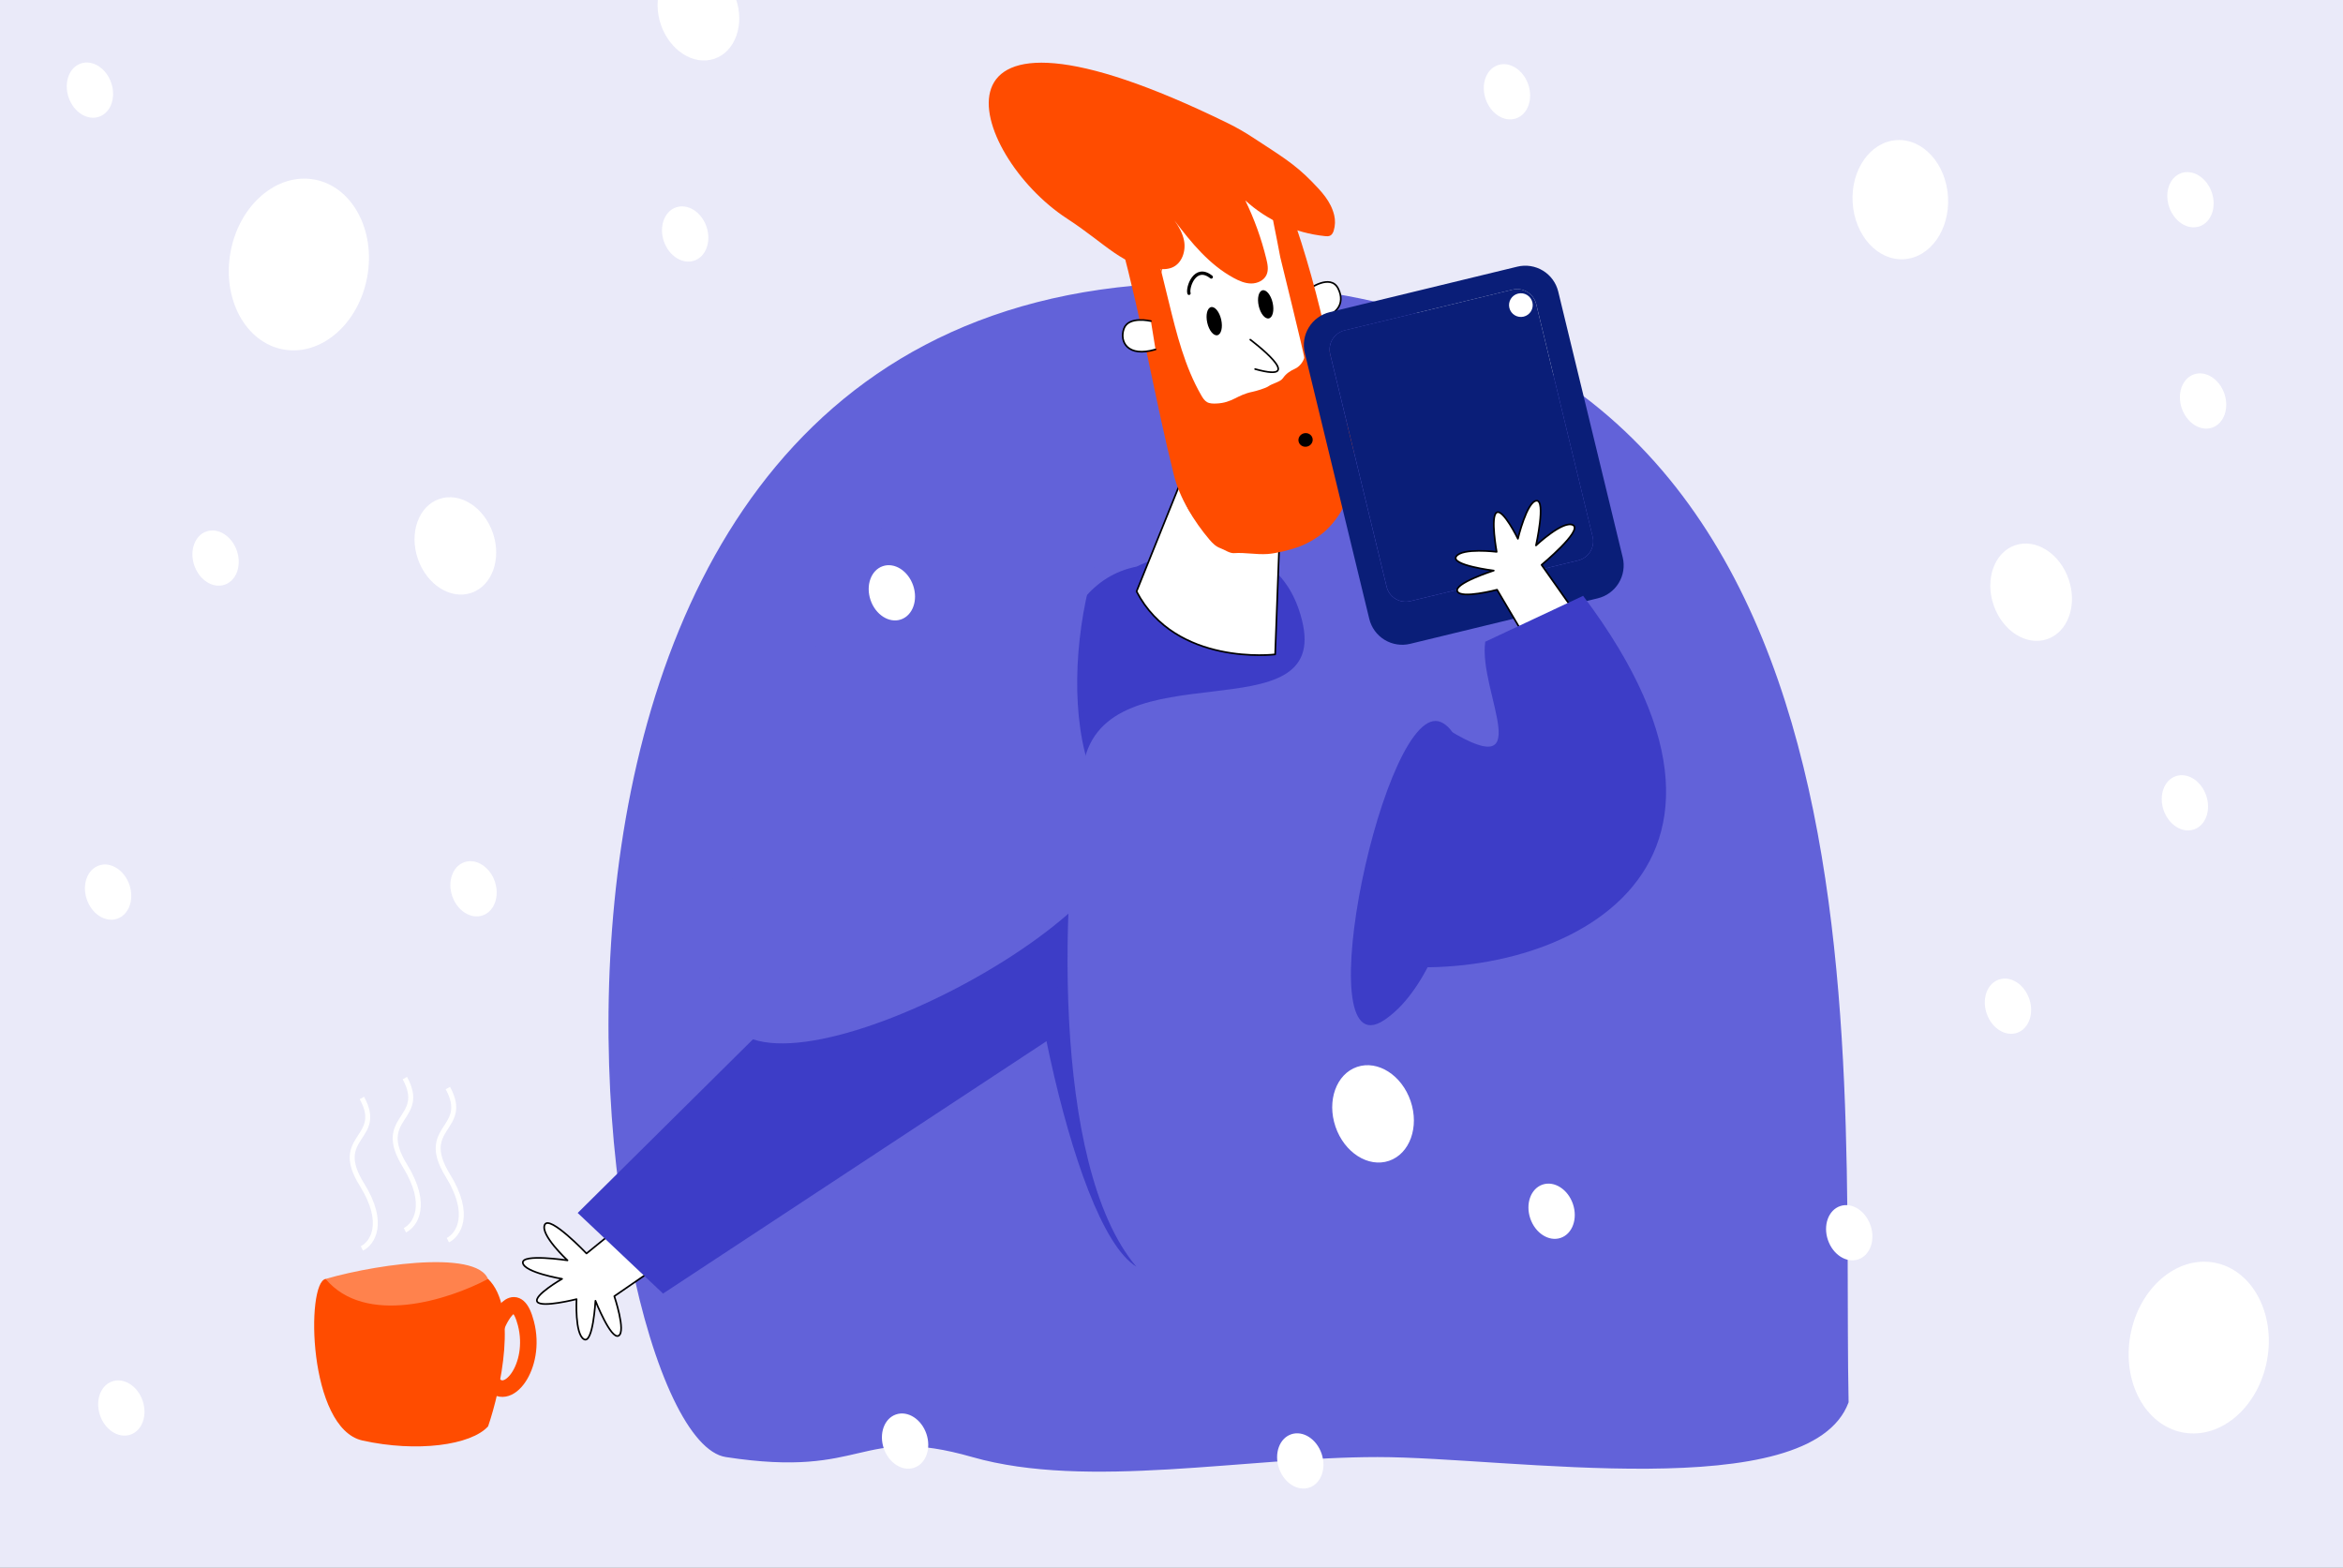 <?xml version="1.0" encoding="UTF-8"?> <svg xmlns="http://www.w3.org/2000/svg" width="1417" height="948" viewBox="0 0 1417 948" fill="none"><rect x="0" y="0" width="1417" height="948" fill="#808080" stroke="none"/> <g clip-path="url(#clip0_1419_84)"> <rect width="1417" height="948" fill="#EAEAF9"></rect> <path d="M752.286 171.712C1152.42 192.917 1113.58 632.661 1118 848.031C1094.81 910.985 912.633 881.164 833.137 881.164C753.64 881.164 657.581 901.044 588.022 881.164C518.462 861.284 525.087 894.418 438.965 881.164C352.844 867.911 252.119 145.205 752.286 171.712Z" fill="#6262D9"></path> <path d="M787.333 374.74C772.772 317.996 714.529 329.742 687.228 342.707C634.9 353.106 628.075 429.654 618.974 493.72C611.694 544.973 646.276 740.831 687.228 766C634.9 704.222 641.725 532.617 655.376 461.687C669.027 390.757 805.533 445.67 787.333 374.74Z" fill="#3D3DC7"></path> <path d="M402.254 762.782L379.129 738.226L354.709 758.048C354.709 758.048 332.339 734.56 329.448 740.647C326.558 746.733 343.219 762.213 343.219 762.213C343.219 762.213 315.3 757.976 316.212 763.76C317.124 769.544 339.943 773.397 339.943 773.397C339.943 773.397 322.296 783.562 324.958 787.296C327.62 791.03 348.691 785.668 348.691 785.668C348.691 785.668 347.551 806.6 353.103 809.885C358.656 813.17 360.113 786.649 360.113 786.649C360.113 786.649 369.452 810.279 374.101 807.792C378.75 805.306 371.517 783.884 371.517 783.884L402.254 762.782Z" fill="white" stroke="black" stroke-miterlimit="10" stroke-linejoin="round"></path> <path d="M349.377 733.536L665.833 420.003C640.719 456.362 638.944 569.605 639.363 625.417L400.994 782.294L349.377 733.536Z" fill="#3D3DC7"></path> <path d="M693.599 292.692C716.382 283.543 618.065 262.258 595.282 263.02C525.794 269.88 407.674 561.421 440.709 617.454C473.744 673.487 716.382 540.778 673.095 490.523C630.73 441.339 657.623 307.138 693.599 292.692Z" fill="#6262D9"></path> <path d="M774.897 296.37L771.189 395.744C771.189 395.744 711.017 403.195 687.369 357.662L721.91 271.999L774.897 296.37Z" fill="white" stroke="black" stroke-linecap="round" stroke-linejoin="round"></path> <path d="M729.799 85.096L708.304 90.007C697.942 92.374 688.943 98.759 683.288 107.757C677.632 116.754 675.783 127.628 678.147 137.985L713.666 293.583C716.686 306.786 724.829 318.248 736.305 325.446C747.781 332.645 761.649 334.991 774.859 331.969V331.969C788.071 328.95 799.545 320.81 806.756 309.338C813.966 297.866 816.324 284.002 813.31 270.797L777.791 115.198C775.427 104.841 769.043 95.849 760.044 90.199C751.045 84.549 740.167 82.705 729.805 85.073L729.799 85.096Z" fill="white" stroke="#222221" stroke-miterlimit="10"></path> <path d="M791.306 175.016C791.306 175.016 804.633 165.211 809.291 174.493C813.949 183.776 808.198 191.919 795.096 192.226" fill="white"></path> <path d="M791.306 175.016C791.306 175.016 804.633 165.211 809.291 174.493C813.949 183.776 808.198 191.919 795.096 192.226" stroke="black" stroke-miterlimit="10"></path> <path d="M742.642 74.537C747.822 77.082 752.836 79.95 757.655 83.123C773.715 93.68 782.591 98.767 793.324 109.77C799.073 115.679 804.926 121.721 806.914 130.239C807.617 133.272 807.514 136.438 806.616 139.421C806.258 140.608 805.678 141.821 804.597 142.423C803.601 142.975 802.382 142.903 801.26 142.781C783.314 140.912 766.444 133.35 753.123 121.202C758.597 132.473 762.853 144.296 765.819 156.47C766.627 159.703 767.337 163.242 765.934 166.274C764.384 169.633 760.469 171.44 756.748 171.436C753.027 171.432 749.502 169.924 746.239 168.159C731.412 160.148 720.477 146.798 710.276 133.281C712.95 137.044 715.236 141.055 716.098 145.547C717.291 151.788 714.878 159.191 709.041 161.713C706.209 162.939 703.009 162.888 699.931 162.694C679.234 161.396 669.328 147.818 645.37 132.227C585.67 93.385 550.164 -19.803 742.642 74.537Z" fill="#FF4C00"></path> <path d="M698.632 149.071L706.83 182.474C711.604 201.967 716.494 221.762 726.527 239.122C727.442 240.702 728.463 242.328 730.06 243.215C731.657 244.103 733.751 244.115 735.66 244.028C745.508 243.591 747.859 238.888 757.521 236.932C759.514 236.532 765.54 234.771 767.181 233.57C769.427 231.916 774.339 231.005 775.912 228.679C777.769 225.943 780.287 224.301 783.295 222.94C785.756 221.822 788.022 219.049 788.775 216.477C789.093 215.372 774.482 156.638 774.278 155.51C769.318 128.059 760.283 96.744 780.881 128.515C789.131 151.077 797.773 182.254 802.578 205.788C805.758 221.379 808.104 235.153 812.759 250.371C816.325 262.043 820.638 275.124 818.844 287.201C816.988 299.663 811.249 311.861 802.12 320.554C797.802 324.664 790.927 328.715 785.329 330.758C780.539 332.51 771.696 334.707 766.608 335.037C759.463 335.509 753.346 334.02 746.212 334.516C743.671 334.683 740.473 332.363 738.068 331.521C735.417 330.587 733.328 328.536 731.507 326.395C722.195 315.446 713.392 301.158 709.924 287.213C698.526 241.515 690.452 192.838 678.011 147.413C677.198 144.436 683.917 142.431 686.012 140.158C687.751 138.26 690.877 138.201 693.14 139.443C695.403 140.685 696.94 142.899 698.164 145.159C701.426 151.213 703.014 158.028 702.765 164.901" fill="#FF4C00"></path> <path d="M790.487 270.069C788.16 270.595 785.867 269.223 785.366 267.005C784.865 264.786 786.345 262.561 788.672 262.035C791 261.509 793.292 262.881 793.794 265.099C794.295 267.318 792.814 269.543 790.487 270.069Z" fill="black"></path> <path d="M736.257 202.723C733.93 203.249 731.184 199.872 730.124 195.179C729.064 190.487 730.091 186.256 732.419 185.73C734.746 185.204 737.492 188.581 738.552 193.274C739.612 197.967 738.584 202.197 736.257 202.723Z" fill="black"></path> <path d="M767.384 192.553C765.056 193.079 762.311 189.702 761.251 185.009C760.191 180.317 761.218 176.086 763.545 175.56C765.873 175.034 768.619 178.411 769.679 183.104C770.739 187.797 769.711 192.027 767.384 192.553Z" fill="black"></path> <path d="M756.14 205.405C756.14 205.405 792.18 232.401 759.073 223.201" stroke="black" stroke-linecap="round" stroke-linejoin="round"></path> <path d="M696.052 194.185C696.052 194.185 682.478 190.891 679.706 198.787C676.935 206.684 681.926 216.32 698.837 211.335" fill="white"></path> <path d="M696.052 194.185C696.052 194.185 682.478 190.891 679.706 198.787C676.935 206.684 681.926 216.32 698.837 211.335" stroke="black" stroke-linecap="round" stroke-linejoin="round"></path> <path d="M719.083 177.381C717.907 174.085 722.672 159.662 732.553 167.516" stroke="black" stroke-width="2" stroke-linecap="round" stroke-linejoin="round"></path> <path d="M871.567 436.751C837.788 421.336 789.182 648.57 837.016 616.984C885.387 585.043 902.237 450.748 871.567 436.751Z" fill="#3D3DC7"></path> <path d="M914.706 175.168L813.246 199.78C806.858 201.33 802.936 207.764 804.486 214.151L838.597 354.767C840.146 361.154 846.58 365.076 852.968 363.526L954.428 338.914C960.815 337.364 964.737 330.93 963.188 324.543L929.077 183.928C927.527 177.54 921.093 173.618 914.706 175.168Z" fill="#0A1E78"></path> <path d="M917.655 161.258L804.192 188.782C798.912 190.063 794.358 193.389 791.53 198.027C788.703 202.666 787.834 208.238 789.114 213.517L828.112 374.277C829.393 379.557 832.718 384.111 837.357 386.939C841.996 389.766 847.568 390.635 852.847 389.354L966.311 361.83C971.59 360.549 976.145 357.224 978.972 352.585C981.8 347.947 982.668 342.375 981.388 337.095L942.4 176.375C941.77 173.756 940.63 171.287 939.045 169.11C937.46 166.932 935.461 165.089 933.163 163.685C930.864 162.28 928.312 161.343 925.651 160.927C922.99 160.511 920.273 160.623 917.655 161.258V161.258ZM963.193 324.563C963.936 327.627 963.433 330.86 961.795 333.554C960.156 336.247 957.516 338.18 954.453 338.929L852.933 363.556C849.866 364.3 846.628 363.795 843.933 362.153C841.238 360.51 839.306 357.864 838.562 354.796L804.446 214.161C804.078 212.643 804.013 211.068 804.254 209.525C804.496 207.981 805.039 206.501 805.853 205.168C806.667 203.835 807.736 202.676 808.998 201.756C810.261 200.837 811.692 200.176 813.211 199.81L914.731 175.183C917.793 174.44 921.025 174.944 923.715 176.584C926.406 178.224 928.334 180.866 929.077 183.928L963.193 324.563Z" fill="#0A1E78"></path> <path d="M921.49 191.48C925.338 190.547 927.7 186.671 926.767 182.823C925.834 178.975 921.958 176.613 918.11 177.546C914.262 178.48 911.9 182.356 912.833 186.203C913.766 190.051 917.642 192.414 921.49 191.48Z" fill="white"></path> <path d="M924.365 388.725L950.432 367.317L932.309 341.609C932.309 341.609 957.259 320.882 951.382 317.586C945.506 314.289 928.933 329.864 928.933 329.864C928.933 329.864 935.052 302.296 929.219 302.814C923.386 303.332 917.997 325.838 917.997 325.838C917.997 325.838 909.051 307.543 905.145 309.946C901.239 312.348 905.161 333.734 905.161 333.734C905.161 333.734 884.355 331.178 880.701 336.496C877.047 341.813 903.408 345.064 903.408 345.064C903.408 345.064 879.2 352.78 881.366 357.587C883.532 362.394 905.395 356.628 905.395 356.628L924.365 388.725Z" fill="white" stroke="black" stroke-miterlimit="10" stroke-linejoin="round"></path> <path d="M898.246 388.083L957.432 360.322C1089.27 535.551 931.006 598.218 830.253 582.714L857.037 493.125L871.066 438.348C932.795 477.964 893.858 418.624 898.246 388.083Z" fill="#3D3DC7"></path> <path d="M196.913 773.44C230.437 763.726 297.599 754.698 295.77 778.012C293.485 807.155 184.342 820.868 196.913 773.44Z" fill="#FF824D"></path> <path d="M219.199 871.154C186.285 863.839 184.913 775.725 196.913 773.439C220.913 802.011 270.818 786.392 295.199 773.439C313.485 791.268 302.818 840.297 295.199 862.582C284.913 874.011 252.113 878.468 219.199 871.154Z" fill="#FF4C00"></path> <path d="M299.77 803.154C303.58 793.439 312.57 779.268 318.056 800.296C324.913 826.582 306.056 850.01 296.913 835.153" stroke="#FF4C00" stroke-width="10"></path> <path d="M244.855 652C258.684 677.3 226.416 675 244.855 704.9C259.606 728.82 251.001 740.933 244.855 744" stroke="white" stroke-width="3"></path> <path d="M218.855 664C232.684 689.025 200.416 686.75 218.855 716.325C233.606 739.985 225.001 751.967 218.855 755" stroke="white" stroke-width="3"></path> <path d="M270.855 658C284.684 683.3 252.416 681 270.855 710.9C285.606 734.82 277.001 746.933 270.855 750" stroke="white" stroke-width="3"></path> <path d="M171.318 211.333C194.137 215.523 216.858 195.919 222.068 167.547C227.278 139.174 213.003 112.777 190.184 108.587C167.365 104.397 144.643 124.001 139.433 152.373C134.223 180.746 148.499 207.143 171.318 211.333Z" fill="white"></path> <path d="M1320.32 866.333C1343.14 870.523 1365.86 850.919 1371.07 822.547C1376.28 794.174 1362 767.777 1339.18 763.587C1316.36 759.397 1293.64 779.001 1288.43 807.373C1283.22 835.746 1297.5 862.143 1320.32 866.333Z" fill="white"></path> <path d="M1151.45 156.756C1167.37 155.8 1179.31 138.902 1178.12 119.012C1176.93 99.123 1163.05 83.774 1147.12 84.73C1131.2 85.686 1119.26 102.585 1120.45 122.474C1121.64 142.364 1135.52 157.712 1151.45 156.756Z" fill="white"></path> <path d="M1238.07 386.535C1250.62 382.259 1256.46 366.08 1251.11 350.397C1245.77 334.714 1231.26 325.467 1218.72 329.742C1206.17 334.018 1200.33 350.198 1205.68 365.881C1211.02 381.563 1225.53 390.811 1238.07 386.535Z" fill="white"></path> <path d="M1330.24 136.885C1337.36 134.459 1340.68 125.278 1337.64 116.379C1334.61 107.481 1326.38 102.234 1319.26 104.66C1312.14 107.086 1308.83 116.267 1311.86 125.165C1314.9 134.064 1323.13 139.311 1330.24 136.885Z" fill="white"></path> <path d="M1219.87 624.617C1226.99 622.191 1230.3 613.011 1227.27 604.112C1224.24 595.213 1216.01 589.966 1208.89 592.392C1201.77 594.818 1198.46 603.999 1201.49 612.898C1204.52 621.796 1212.75 627.043 1219.87 624.617Z" fill="white"></path> <path d="M943.872 748.617C950.991 746.191 954.304 737.011 951.271 728.112C948.238 719.213 940.009 713.966 932.89 716.392C925.771 718.818 922.458 727.999 925.491 736.898C928.524 745.796 936.753 751.043 943.872 748.617Z" fill="white"></path> <path d="M135.872 353.617C142.991 351.191 146.304 342.011 143.271 333.112C140.238 324.213 132.009 318.966 124.89 321.392C117.771 323.818 114.458 332.999 117.491 341.898C120.524 350.796 128.753 356.043 135.872 353.617Z" fill="white"></path> <path d="M291.872 553.617C298.991 551.191 302.304 542.011 299.271 533.112C296.238 524.213 288.009 518.966 280.89 521.392C273.771 523.818 270.458 532.999 273.491 541.898C276.524 550.796 284.753 556.043 291.872 553.617Z" fill="white"></path> <path d="M419.872 157.617C426.991 155.191 430.304 146.011 427.271 137.112C424.238 128.213 416.009 122.966 408.89 125.392C401.771 127.818 398.458 136.999 401.491 145.898C404.524 154.796 412.753 160.043 419.872 157.617Z" fill="white"></path> <path d="M59.872 70.617C66.991 68.191 70.303 59.011 67.271 50.112C64.238 41.213 56.009 35.966 48.89 38.392C41.771 40.818 38.458 49.999 41.491 58.898C44.524 67.796 52.753 73.043 59.872 70.617Z" fill="white"></path> <path d="M70.872 555.617C77.991 553.191 81.303 544.011 78.271 535.112C75.238 526.213 67.009 520.966 59.89 523.392C52.771 525.818 49.458 534.999 52.491 543.898C55.524 552.796 63.753 558.043 70.872 555.617Z" fill="white"></path> <path d="M78.872 867.617C85.991 865.191 89.303 856.011 86.271 847.112C83.238 838.213 75.009 832.966 67.89 835.392C60.771 837.818 57.458 846.999 60.491 855.898C63.524 864.796 71.753 870.043 78.872 867.617Z" fill="white"></path> <path d="M791.872 899.617C798.991 897.191 802.304 888.011 799.271 879.112C796.238 870.213 788.009 864.966 780.89 867.392C773.771 869.818 770.458 878.999 773.491 887.898C776.524 896.796 784.753 902.043 791.872 899.617Z" fill="white"></path> <path d="M552.872 887.617C559.991 885.191 563.304 876.011 560.271 867.112C557.238 858.213 549.009 852.966 541.89 855.392C534.771 857.818 531.458 866.999 534.491 875.898C537.524 884.796 545.753 890.043 552.872 887.617Z" fill="white"></path> <path d="M544.872 374.617C551.991 372.191 555.304 363.011 552.271 354.112C549.238 345.213 541.009 339.966 533.89 342.392C526.771 344.818 523.458 353.999 526.491 362.898C529.524 371.796 537.753 377.043 544.872 374.617Z" fill="white"></path> <path d="M916.872 71.617C923.991 69.191 927.304 60.011 924.271 51.112C921.238 42.213 913.009 36.966 905.89 39.392C898.771 41.818 895.458 50.999 898.491 59.898C901.524 68.796 909.753 74.043 916.872 71.617Z" fill="white"></path> <path d="M1337.87 258.617C1344.99 256.191 1348.3 247.011 1345.27 238.112C1342.24 229.213 1334.01 223.966 1326.89 226.392C1319.77 228.818 1316.46 237.999 1319.49 246.898C1322.52 255.796 1330.75 261.043 1337.87 258.617Z" fill="white"></path> <path d="M1326.87 501.617C1333.99 499.191 1337.3 490.011 1334.27 481.112C1331.24 472.213 1323.01 466.966 1315.89 469.392C1308.77 471.818 1305.46 480.999 1308.49 489.898C1311.52 498.796 1319.75 504.043 1326.87 501.617Z" fill="white"></path> <path d="M1123.87 761.617C1130.99 759.191 1134.3 750.011 1131.27 741.112C1128.24 732.213 1120.01 726.966 1112.89 729.392C1105.77 731.818 1102.46 740.999 1105.49 749.898C1108.52 758.796 1116.75 764.043 1123.87 761.617Z" fill="white"></path> <path d="M285.072 358.535C297.618 354.259 303.456 338.08 298.111 322.397C292.767 306.714 278.263 297.467 265.717 301.742C253.171 306.018 247.333 322.198 252.677 337.881C258.022 353.563 272.525 362.811 285.072 358.535Z" fill="white"></path> <path d="M432.072 35.535C444.618 31.259 450.456 15.08 445.111 -0.603C439.767 -16.286 425.263 -25.533 412.717 -21.258C400.171 -16.982 394.333 -0.802 399.677 14.881C405.022 30.564 419.525 39.811 432.072 35.535Z" fill="white"></path> <path d="M840.072 702.014C852.618 697.738 858.456 681.558 853.111 665.875C847.767 650.193 833.263 640.945 820.717 645.221C808.171 649.497 802.333 665.676 807.677 681.359C813.022 697.042 827.525 706.289 840.072 702.014Z" fill="white"></path> </g> <defs> <clipPath id="clip0_1419_84"> <rect width="1417" height="948" fill="white"></rect> </clipPath> </defs> </svg> 